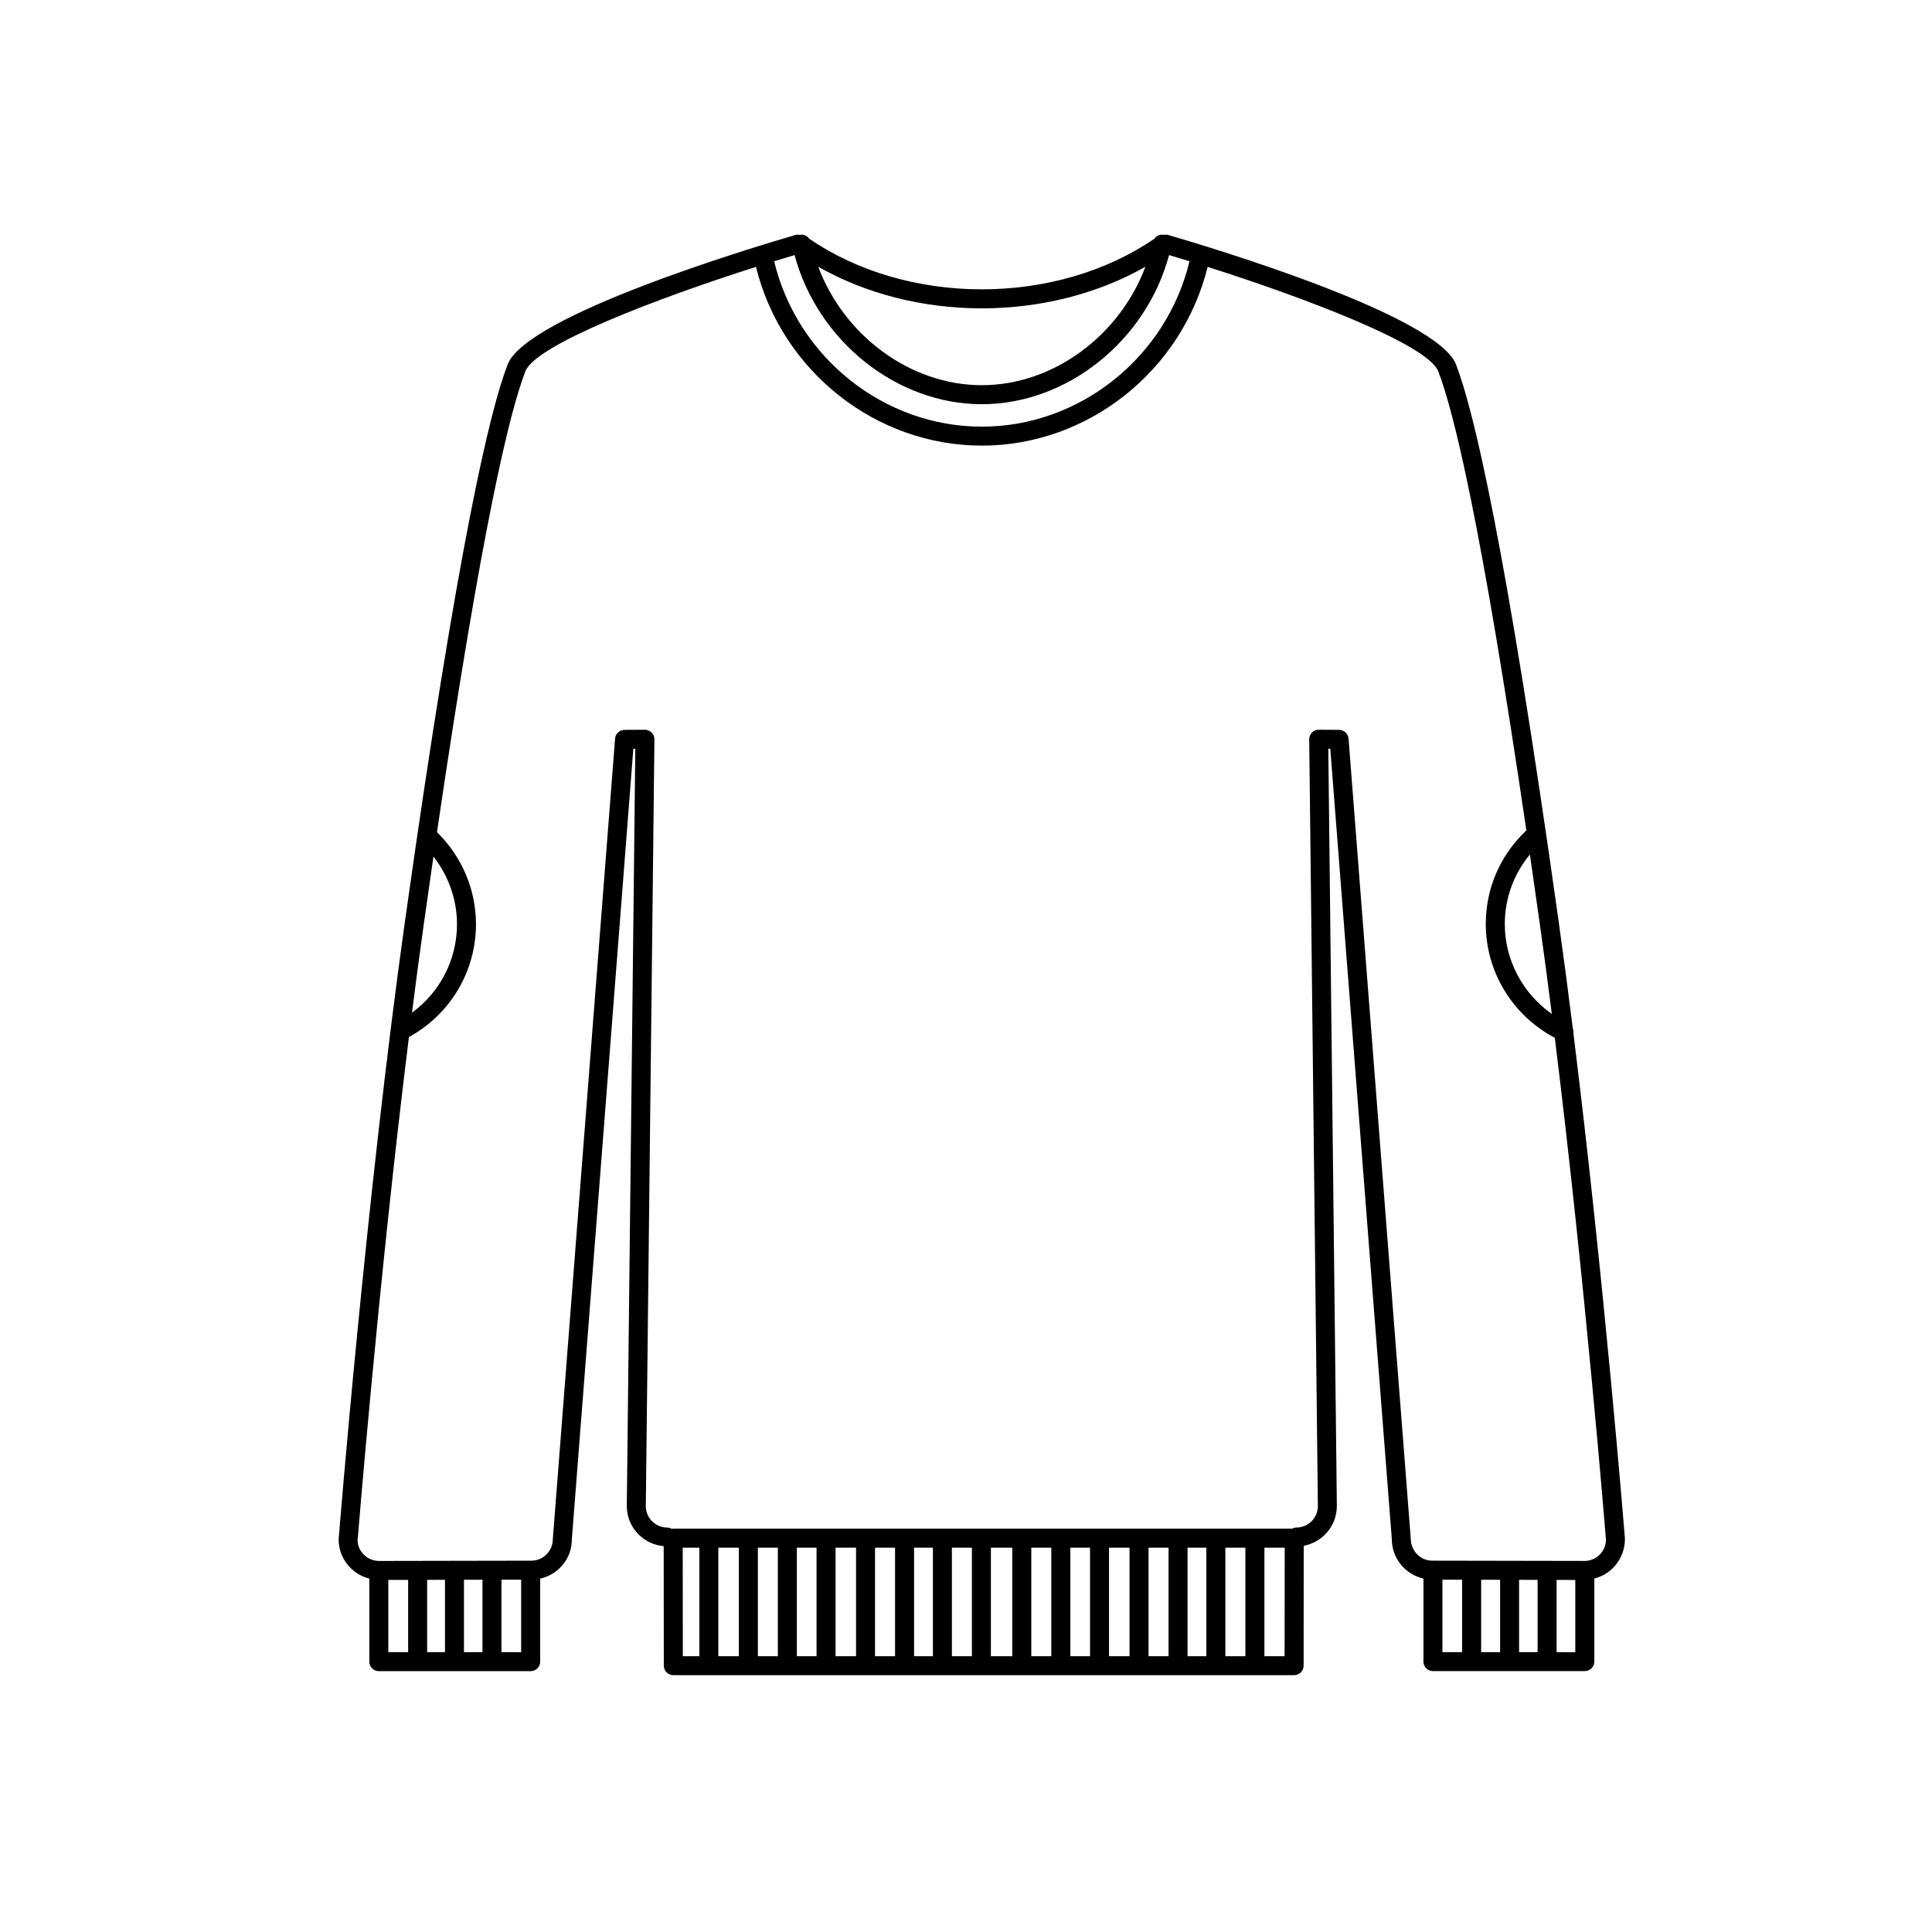 <?xml version="1.0" encoding="UTF-8"?>
<!-- Uploaded to: SVG Repo, www.svgrepo.com, Generator: SVG Repo Mixer Tools -->
<svg fill="#000000" width="800px" height="800px" version="1.1" viewBox="144 144 512 512" xmlns="http://www.w3.org/2000/svg">
 <path d="m574.63 551.78c-0.059-0.77-5.488-68.223-13.66-133.94 0.059-0.438 0.012-0.867-0.156-1.27-1.18-9.496-2.43-18.941-3.719-28.137-14.121-100.5-22.602-135.87-27.234-147.84-5.027-12.984-64.383-30.859-76.23-34.309-0.371-0.109-0.75-0.105-1.117-0.047-1.027-0.215-2.039 0.223-2.606 1.039-12.617 8.637-28.824 13.402-45.715 13.402-16.895 0-33.102-4.762-45.715-13.402-0.559-0.816-1.57-1.254-2.602-1.039-0.363-0.059-0.734-0.066-1.125 0.047-11.848 3.449-71.203 21.328-76.223 34.309-4.637 11.965-13.125 47.328-27.246 147.84-10.285 73.234-17.461 162.45-17.539 163.54 0 5.008 3.473 9.199 8.133 10.375v22.008c0 1.391 1.129 2.519 2.519 2.519h40.238c1.387 0 2.519-1.129 2.519-2.519v-22c4.793-1.066 8.383-5.32 8.379-10.254l16.309-209.66h0.523l-2.254 200.68c0 5.586 4.312 10.148 9.777 10.625l0.031 31.676c0 1.387 1.133 2.516 2.519 2.516h164.52c1.387 0 2.516-1.129 2.519-2.516l0.023-31.773c4.984-0.922 8.781-5.285 8.781-10.559l-2.262-200.66h0.523l16.305 209.46c0 5.109 3.602 9.375 8.383 10.449v22c0 1.391 1.133 2.519 2.519 2.519h40.246c1.387 0 2.519-1.129 2.519-2.519v-22.008c4.652-1.168 8.125-5.379 8.113-10.562zm-22.523-162.64c1.082 7.715 2.133 15.613 3.141 23.559-7.672-5.371-12.461-14.227-12.461-23.781 0-6.852 2.352-13.281 6.648-18.465 0.871 5.965 1.758 12.18 2.672 18.688zm-197.54-177.54c6.09 22.68 26.98 39.52 49.625 39.52 22.645 0 43.535-16.836 49.625-39.52 1.75 0.52 3.551 1.059 5.414 1.637-6.141 25.469-29.07 43.832-55.043 43.832-25.965 0-48.895-18.367-55.035-43.836 1.859-0.574 3.668-1.113 5.414-1.633zm92.98 3.09c-6.848 18.277-24.434 31.391-43.352 31.391-18.918 0-36.508-13.113-43.352-31.391 12.543 7.141 27.688 11.027 43.352 11.027 15.664 0 30.805-3.891 43.352-11.027zm-191.27 174.45c0.887-6.301 1.754-12.344 2.59-18.137 3.988 5.078 6.238 11.383 6.238 17.914 0 9.371-4.488 18.031-11.926 23.453 0.996-7.84 2.027-15.625 3.098-23.23zm-9.367 173.56c1.336-0.004 3.113-0.004 5.25-0.012v19.148h-5.25zm24.949-0.051v19.191h-4.902v-19.18c1.68-0.008 3.316-0.008 4.902-0.012zm-9.934 19.191h-4.727v-19.16c1.527-0.004 3.102-0.004 4.727-0.012zm14.973 0v-19.199c2.047-0.004 3.82-0.004 5.215-0.004v19.207zm48.031-27.691h4.41v28.648c0 0.047 0.023 0.074 0.031 0.117h-4.41zm143.81 0h5.305v28.648c0 0.047 0.02 0.074 0.02 0.117h-5.344c0-0.047 0.02-0.074 0.02-0.117zm-5.012 28.762h-5.039c0-0.047 0.023-0.074 0.023-0.117v-28.648h4.984v28.648c0.008 0.043 0.027 0.074 0.031 0.117zm-10.027 0h-5.352c0.004-0.047 0.031-0.074 0.031-0.117v-28.648h5.301v28.648c-0.004 0.043 0.02 0.074 0.02 0.117zm-10.34 0h-5.473c0-0.047 0.02-0.074 0.02-0.117v-28.648h5.43v28.648c0.008 0.043 0.023 0.074 0.023 0.117zm-10.461 0h-5.273c0.004-0.047 0.031-0.074 0.031-0.117v-28.648h5.215v28.648c-0.004 0.043 0.023 0.074 0.027 0.117zm-10.262 0h-5.352c0.004-0.047 0.023-0.074 0.023-0.117v-28.648h5.305v28.648c0.004 0.043 0.023 0.074 0.023 0.117zm-10.34 0h-5.723c0-0.047 0.023-0.074 0.023-0.117v-28.648h5.672v28.648c0.008 0.043 0.023 0.074 0.027 0.117zm-10.711 0h-5.352c0.004-0.047 0.031-0.074 0.031-0.117v-28.648h5.301v28.648c0 0.043 0.02 0.074 0.02 0.117zm-10.336 0h-5.027c0-0.047 0.02-0.074 0.02-0.117v-28.648h4.988v28.648c-0.004 0.043 0.02 0.074 0.02 0.117zm-10.023 0h-5.352c0-0.047 0.02-0.074 0.02-0.117v-28.648h5.305v28.648c0.004 0.043 0.023 0.074 0.027 0.117zm-10.336 0h-5.481c0.004-0.047 0.031-0.074 0.031-0.117v-28.648h5.422v28.648c-0.004 0.043 0.02 0.074 0.027 0.117zm-10.469 0h-5.266c0-0.047 0.02-0.074 0.02-0.117v-28.648h5.223v28.648c0 0.043 0.023 0.074 0.023 0.117zm-10.258 0h-5.352c0.004-0.047 0.031-0.074 0.031-0.117v-28.648h5.297v28.648c-0.004 0.043 0.016 0.074 0.023 0.117zm-10.34 0h-5.473c0-0.047 0.02-0.074 0.02-0.117v-28.648h5.43v28.648c0.004 0.043 0.023 0.074 0.023 0.117zm144.61 0h-5.379c0.004-0.047 0.031-0.074 0.031-0.117v-28.648h5.375zm41.824-20.277c1.395 0 3.168 0 5.219 0.004v19.199h-5.219zm25.223 0.047v19.16h-4.902v-19.172c1.688 0.004 3.328 0.004 4.902 0.012zm-9.934 19.16h-5.023v-19.191c1.629 0.004 3.305 0.004 5.023 0.012zm14.973 0v-19.148c1.996 0.004 3.68 0.004 4.949 0.012v19.141zm7.391-24.176s-35.805-0.074-40.344-0.074c-3.133 0-5.688-2.551-5.699-5.879l-16.488-211.97c-0.102-1.305-1.18-2.312-2.488-2.324l-5.402-0.031c-0.762 0-1.328 0.262-1.797 0.742-0.484 0.48-0.742 1.129-0.734 1.805l2.293 203.19c0 3.141-2.559 5.688-5.688 5.688-0.414 0-0.777 0.117-1.125 0.293h-164.03c-0.121 0-0.238 0.055-0.352 0.074-0.363-0.211-0.766-0.363-1.219-0.363-3.141 0-5.688-2.551-5.688-5.656l2.281-203.22c0.012-0.676-0.258-1.328-0.73-1.805-0.484-0.48-1.246-0.75-1.797-0.742l-5.402 0.031c-1.309 0.012-2.402 1.02-2.5 2.324l-16.5 212.16c0 3.141-2.551 5.688-5.688 5.688-4.535 0-40.344 0.074-40.336 0.074-3.141 0-5.699-2.551-5.703-5.492 0.066-0.766 5.461-67.879 13.594-133.35 10.965-5.984 17.77-17.406 17.77-29.91 0-9.191-3.769-17.984-10.332-24.379 11.945-81.309 19.277-111.43 23.418-122.13 2.75-7.106 35.227-19.453 61.117-27.68 6.801 27.539 31.676 47.367 59.848 47.367 28.18 0 53.051-19.836 59.848-47.367 25.902 8.227 58.371 20.57 61.117 27.68 4.141 10.688 11.453 40.711 23.352 121.68-0.02 0.02-0.051 0.023-0.07 0.047-6.891 6.508-10.688 15.312-10.688 24.777 0 12.66 7.152 24.262 18.293 30.117 8.117 65.41 13.508 132.35 13.559 132.95 0 3.141-2.551 5.688-5.688 5.688z"/>
</svg>